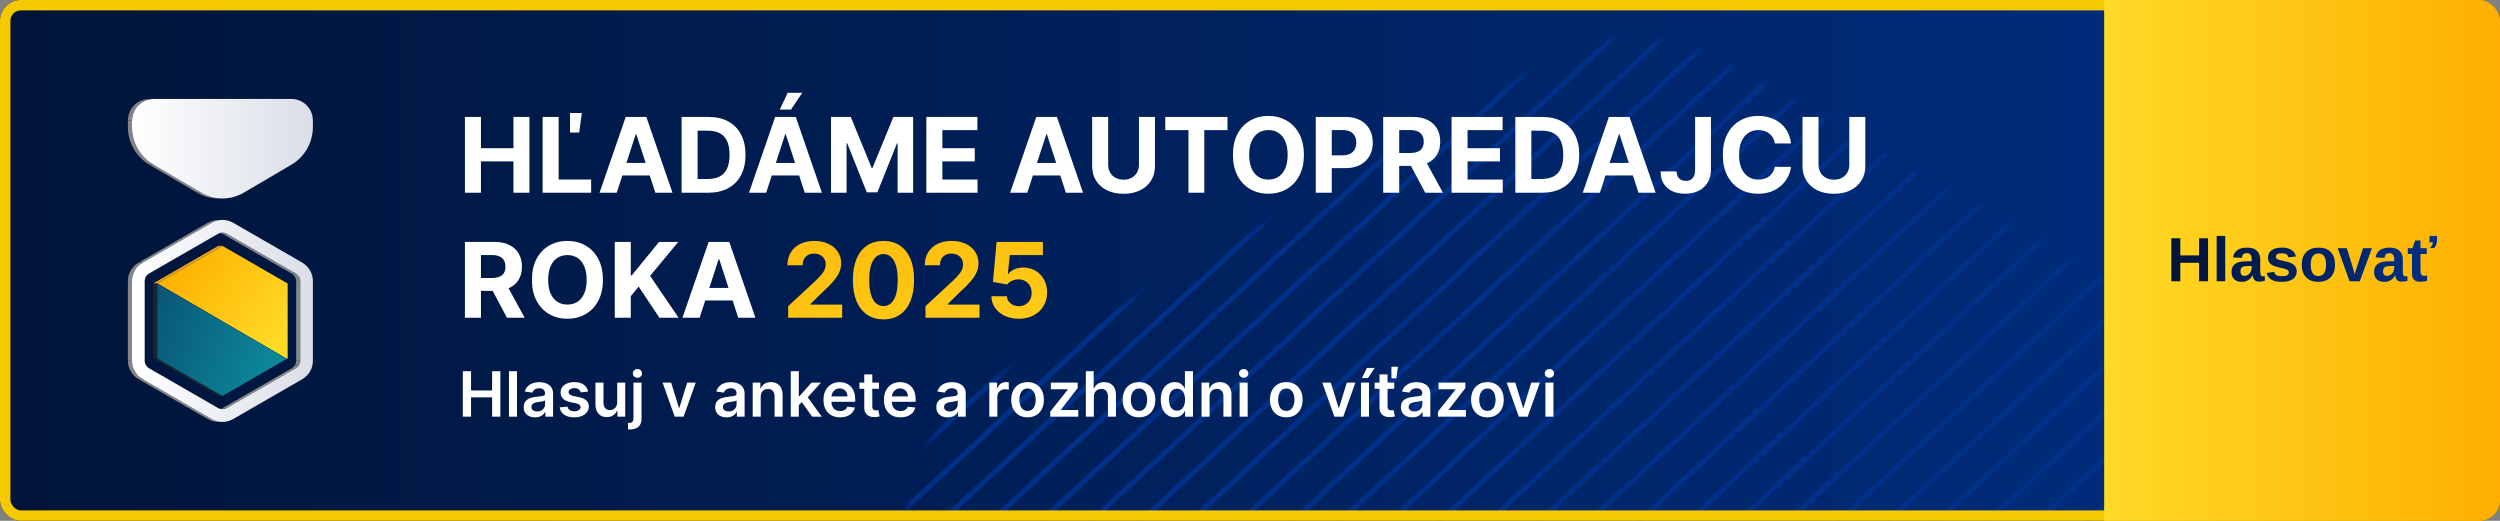 <svg width="480" height="100" viewBox="0 0 480 100" fill="none" xmlns="http://www.w3.org/2000/svg">
<rect x="0" y="0" width="480" height="100" fill="#808080" stroke="none"/>
<g clip-path="url(#clip0_7894_44042)">
<rect width="480" height="100" rx="4" fill="url(#paint0_linear_7894_44042)"/>
<mask id="mask0_7894_44042" style="mask-type:luminance" maskUnits="userSpaceOnUse" x="174" y="7" width="281" height="310">
<path fill-rule="evenodd" clip-rule="evenodd" d="M437.66 72.524L330.631 11.383C320.399 5.539 307.796 5.539 297.564 11.383L190.532 72.524C180.303 78.368 174 89.173 174 100.858V223.14C174 234.831 180.303 245.63 190.532 251.477L297.564 312.615C307.796 318.462 320.399 318.462 330.631 312.615L437.66 251.477C447.892 245.63 454.192 234.831 454.192 223.14V100.858C454.192 89.173 447.892 78.368 437.66 72.524Z" fill="white"/>
</mask>
<g mask="url(#mask0_7894_44042)">
<path d="M451.945 17.198L179.711 269.396" stroke="#003087"/>
<path d="M456.727 21.628L184.493 273.826" stroke="#003087"/>
<path d="M447.163 12.769L174.929 264.967" stroke="#003087"/>
<path d="M538.021 96.939L265.787 349.138" stroke="#003087"/>
<path d="M533.24 92.509L261.006 344.707" stroke="#003087"/>
<path d="M528.457 88.08L256.223 340.278" stroke="#003087"/>
<path d="M523.675 83.649L251.442 335.848" stroke="#003087"/>
<path d="M518.893 79.22L246.659 331.418" stroke="#003087"/>
<path d="M514.112 74.789L241.878 326.987" stroke="#003087"/>
<path d="M509.33 70.359L237.095 322.558" stroke="#003087"/>
<path d="M504.547 65.929L232.313 318.127" stroke="#003087"/>
<path d="M499.766 61.499L227.532 313.697" stroke="#003087"/>
<path d="M494.983 57.068L222.749 309.267" stroke="#003087"/>
<path d="M490.202 52.639L217.968 304.837" stroke="#003087"/>
<path d="M485.419 48.209L213.185 300.407" stroke="#003087"/>
<path d="M480.637 43.778L208.403 295.976" stroke="#003087"/>
<path d="M475.856 39.349L203.621 291.547" stroke="#003087"/>
<path d="M471.073 34.919L198.839 287.117" stroke="#003087"/>
<path d="M466.291 30.488L194.057 282.686" stroke="#003087"/>
<path d="M461.509 26.058L189.275 278.256" stroke="#003087"/>
<path d="M442.382 8.338L170.147 260.536" stroke="#003087"/>
<path d="M437.599 3.908L165.365 256.106" stroke="#003087"/>
<path d="M432.817 -0.522L160.583 251.676" stroke="#003087"/>
<path d="M428.035 -4.952L155.801 247.246" stroke="#003087"/>
<path d="M423.253 -9.383L151.019 242.815" stroke="#003087"/>
<path d="M418.47 -13.812L146.237 238.386" stroke="#003087"/>
<path d="M413.689 -18.243L141.455 233.955" stroke="#003087"/>
<path d="M408.906 -22.673L136.673 229.525" stroke="#003087"/>
<path d="M404.125 -27.102L131.891 225.096" stroke="#003087"/>
<path d="M399.343 -31.533L127.108 220.665" stroke="#003087"/>
<path d="M396.867 -37.697L124.633 214.501" stroke="#003087"/>
<path d="M389.779 -40.393L117.545 211.806" stroke="#003087"/>
<path d="M384.996 -44.823L112.762 207.375" stroke="#003087"/>
<path d="M380.215 -49.253L107.981 202.945" stroke="#003087"/>
<path d="M375.432 -53.684L103.198 198.515" stroke="#003087"/>
<path d="M370.65 -58.112L98.416 194.086" stroke="#003087"/>
<path d="M365.869 -62.543L93.634 189.655" stroke="#003087"/>
<path d="M361.086 -66.973L88.853 185.225" stroke="#003087"/>
<path d="M356.305 -71.404L84.07 180.794" stroke="#003087"/>
<path d="M351.522 -75.833L79.288 176.365" stroke="#003087"/>
</g>
<rect x="1" y="1" width="478" height="98" rx="3" stroke="#F4C900" stroke-width="2"/>
<path d="M88.861 80V71.273H90.442V74.967H94.486V71.273H96.071V80H94.486V76.293H90.442V80H88.861ZM99.265 71.273V80H97.722V71.273H99.265ZM102.735 80.132C102.32 80.132 101.946 80.058 101.614 79.91C101.284 79.76 101.023 79.538 100.83 79.246C100.64 78.953 100.544 78.592 100.544 78.163C100.544 77.794 100.613 77.489 100.749 77.247C100.885 77.006 101.071 76.812 101.307 76.668C101.543 76.523 101.809 76.413 102.104 76.34C102.402 76.263 102.711 76.207 103.029 76.173C103.412 76.133 103.723 76.098 103.962 76.067C104.201 76.033 104.374 75.981 104.482 75.913C104.593 75.842 104.648 75.733 104.648 75.585V75.56C104.648 75.239 104.553 74.99 104.363 74.814C104.172 74.638 103.898 74.55 103.54 74.55C103.162 74.55 102.863 74.632 102.641 74.797C102.422 74.962 102.275 75.156 102.198 75.381L100.757 75.176C100.871 74.778 101.059 74.446 101.32 74.179C101.581 73.909 101.901 73.707 102.279 73.574C102.657 73.438 103.074 73.369 103.532 73.369C103.847 73.369 104.161 73.406 104.473 73.48C104.786 73.554 105.071 73.676 105.33 73.847C105.588 74.014 105.796 74.243 105.952 74.533C106.111 74.822 106.191 75.185 106.191 75.619V80H104.708V79.101H104.657C104.563 79.283 104.431 79.453 104.26 79.612C104.093 79.769 103.881 79.895 103.625 79.992C103.373 80.085 103.076 80.132 102.735 80.132ZM103.135 78.999C103.445 78.999 103.713 78.938 103.941 78.815C104.168 78.69 104.343 78.526 104.465 78.321C104.59 78.117 104.652 77.894 104.652 77.652V76.881C104.604 76.921 104.522 76.957 104.405 76.992C104.292 77.026 104.164 77.055 104.022 77.081C103.88 77.106 103.739 77.129 103.6 77.149C103.461 77.169 103.34 77.186 103.238 77.2C103.007 77.231 102.801 77.283 102.62 77.354C102.438 77.425 102.294 77.524 102.189 77.652C102.084 77.777 102.032 77.939 102.032 78.138C102.032 78.422 102.135 78.636 102.343 78.781C102.55 78.926 102.814 78.999 103.135 78.999ZM112.915 75.185L111.509 75.338C111.469 75.196 111.4 75.062 111.3 74.938C111.203 74.812 111.073 74.712 110.908 74.635C110.743 74.558 110.542 74.52 110.303 74.52C109.982 74.52 109.712 74.59 109.493 74.729C109.277 74.868 109.171 75.048 109.174 75.27C109.171 75.46 109.24 75.615 109.382 75.734C109.527 75.854 109.766 75.952 110.098 76.028L111.215 76.267C111.834 76.401 112.294 76.612 112.596 76.902C112.9 77.192 113.053 77.571 113.056 78.04C113.053 78.452 112.932 78.815 112.694 79.131C112.458 79.443 112.13 79.688 111.709 79.864C111.289 80.04 110.806 80.128 110.26 80.128C109.459 80.128 108.814 79.96 108.326 79.625C107.837 79.287 107.546 78.817 107.452 78.215L108.956 78.07C109.025 78.365 109.169 78.588 109.391 78.739C109.613 78.889 109.901 78.965 110.256 78.965C110.623 78.965 110.917 78.889 111.138 78.739C111.363 78.588 111.475 78.402 111.475 78.18C111.475 77.993 111.402 77.838 111.257 77.716C111.115 77.594 110.894 77.5 110.593 77.435L109.476 77.2C108.848 77.07 108.384 76.849 108.083 76.54C107.782 76.227 107.632 75.832 107.635 75.355C107.632 74.952 107.742 74.602 107.963 74.307C108.188 74.008 108.499 73.778 108.897 73.617C109.297 73.452 109.759 73.369 110.282 73.369C111.049 73.369 111.652 73.533 112.093 73.859C112.536 74.186 112.81 74.628 112.915 75.185ZM118.5 77.247V73.454H120.042V80H118.547V78.837H118.478C118.331 79.203 118.088 79.503 117.75 79.736C117.414 79.969 117.001 80.085 116.51 80.085C116.081 80.085 115.701 79.99 115.372 79.8C115.045 79.606 114.789 79.327 114.605 78.96C114.42 78.591 114.328 78.145 114.328 77.622V73.454H115.87V77.383C115.87 77.798 115.984 78.128 116.211 78.372C116.439 78.617 116.737 78.739 117.106 78.739C117.333 78.739 117.554 78.683 117.767 78.572C117.98 78.462 118.154 78.297 118.291 78.078C118.43 77.856 118.5 77.579 118.5 77.247ZM121.629 73.454H123.171V80.375C123.171 80.847 123.082 81.236 122.903 81.543C122.724 81.849 122.465 82.078 122.127 82.229C121.789 82.379 121.379 82.454 120.896 82.454C120.839 82.454 120.786 82.453 120.738 82.45C120.69 82.45 120.637 82.449 120.58 82.446V81.189C120.623 81.192 120.661 81.193 120.695 81.193C120.729 81.196 120.765 81.197 120.802 81.197C121.097 81.197 121.309 81.125 121.437 80.98C121.565 80.838 121.629 80.629 121.629 80.354V73.454ZM122.396 72.526C122.148 72.526 121.937 72.445 121.761 72.283C121.587 72.118 121.501 71.921 121.501 71.69C121.501 71.457 121.587 71.26 121.761 71.098C121.937 70.933 122.148 70.851 122.396 70.851C122.64 70.851 122.849 70.933 123.022 71.098C123.198 71.26 123.286 71.457 123.286 71.69C123.286 71.921 123.198 72.118 123.022 72.283C122.849 72.445 122.64 72.526 122.396 72.526ZM133.581 73.454L131.25 80H129.545L127.214 73.454H128.859L130.363 78.317H130.431L131.94 73.454H133.581ZM139.508 80.132C139.093 80.132 138.72 80.058 138.387 79.91C138.058 79.76 137.797 79.538 137.603 79.246C137.413 78.953 137.318 78.592 137.318 78.163C137.318 77.794 137.386 77.489 137.522 77.247C137.659 77.006 137.845 76.812 138.081 76.668C138.316 76.523 138.582 76.413 138.877 76.34C139.176 76.263 139.484 76.207 139.802 76.173C140.186 76.133 140.497 76.098 140.735 76.067C140.974 76.033 141.147 75.981 141.255 75.913C141.366 75.842 141.422 75.733 141.422 75.585V75.56C141.422 75.239 141.326 74.99 141.136 74.814C140.946 74.638 140.672 74.55 140.314 74.55C139.936 74.55 139.636 74.632 139.414 74.797C139.196 74.962 139.048 75.156 138.971 75.381L137.531 75.176C137.645 74.778 137.832 74.446 138.093 74.179C138.355 73.909 138.674 73.707 139.052 73.574C139.43 73.438 139.848 73.369 140.305 73.369C140.62 73.369 140.934 73.406 141.247 73.48C141.559 73.554 141.845 73.676 142.103 73.847C142.362 74.014 142.569 74.243 142.725 74.533C142.885 74.822 142.964 75.185 142.964 75.619V80H141.481V79.101H141.43C141.336 79.283 141.204 79.453 141.034 79.612C140.866 79.769 140.654 79.895 140.399 79.992C140.146 80.085 139.849 80.132 139.508 80.132ZM139.909 78.999C140.218 78.999 140.487 78.938 140.714 78.815C140.941 78.69 141.116 78.526 141.238 78.321C141.363 78.117 141.426 77.894 141.426 77.652V76.881C141.377 76.921 141.295 76.957 141.179 76.992C141.065 77.026 140.937 77.055 140.795 77.081C140.653 77.106 140.512 77.129 140.373 77.149C140.234 77.169 140.113 77.186 140.011 77.2C139.781 77.231 139.575 77.283 139.393 77.354C139.211 77.425 139.068 77.524 138.963 77.652C138.858 77.777 138.805 77.939 138.805 78.138C138.805 78.422 138.909 78.636 139.116 78.781C139.324 78.926 139.588 78.999 139.909 78.999ZM146.058 76.165V80H144.515V73.454H145.99V74.567H146.066C146.217 74.2 146.457 73.909 146.787 73.693C147.119 73.477 147.529 73.369 148.018 73.369C148.47 73.369 148.863 73.466 149.199 73.659C149.537 73.852 149.798 74.132 149.983 74.499C150.17 74.865 150.262 75.31 150.26 75.832V80H148.717V76.071C148.717 75.633 148.603 75.291 148.376 75.044C148.152 74.797 147.841 74.673 147.443 74.673C147.173 74.673 146.933 74.733 146.723 74.852C146.515 74.969 146.352 75.138 146.233 75.359C146.116 75.581 146.058 75.849 146.058 76.165ZM153.234 77.946L153.23 76.084H153.477L155.829 73.454H157.632L154.738 76.676H154.419L153.234 77.946ZM151.828 80V71.273H153.37V80H151.828ZM155.936 80L153.805 77.021L154.845 75.935L157.781 80H155.936ZM161.288 80.128C160.632 80.128 160.065 79.992 159.588 79.719C159.113 79.443 158.748 79.054 158.493 78.551C158.237 78.046 158.109 77.45 158.109 76.766C158.109 76.092 158.237 75.501 158.493 74.993C158.751 74.481 159.112 74.084 159.575 73.8C160.038 73.513 160.582 73.369 161.207 73.369C161.61 73.369 161.991 73.435 162.349 73.565C162.71 73.693 163.028 73.892 163.304 74.162C163.582 74.432 163.801 74.776 163.96 75.193C164.119 75.608 164.199 76.102 164.199 76.676V77.149H158.833V76.109H162.72C162.717 75.814 162.653 75.551 162.528 75.321C162.403 75.088 162.228 74.905 162.004 74.771C161.782 74.638 161.524 74.571 161.228 74.571C160.913 74.571 160.636 74.648 160.397 74.801C160.159 74.952 159.973 75.151 159.839 75.398C159.708 75.642 159.642 75.91 159.639 76.203V77.111C159.639 77.492 159.708 77.818 159.848 78.091C159.987 78.361 160.181 78.568 160.431 78.713C160.681 78.855 160.974 78.926 161.309 78.926C161.534 78.926 161.737 78.895 161.919 78.832C162.1 78.767 162.258 78.672 162.392 78.547C162.525 78.422 162.626 78.267 162.694 78.082L164.135 78.244C164.044 78.625 163.87 78.957 163.615 79.242C163.362 79.523 163.038 79.742 162.643 79.898C162.248 80.051 161.797 80.128 161.288 80.128ZM168.772 73.454V74.648H165.009V73.454H168.772ZM165.938 71.886H167.481V78.031C167.481 78.239 167.512 78.398 167.575 78.508C167.64 78.617 167.725 78.69 167.83 78.73C167.935 78.77 168.052 78.79 168.18 78.79C168.276 78.79 168.364 78.783 168.444 78.769C168.526 78.754 168.589 78.742 168.631 78.73L168.891 79.936C168.809 79.965 168.691 79.996 168.538 80.03C168.387 80.064 168.202 80.084 167.984 80.09C167.597 80.101 167.249 80.043 166.94 79.915C166.63 79.784 166.384 79.582 166.202 79.31C166.023 79.037 165.935 78.696 165.938 78.287V71.886ZM172.89 80.128C172.233 80.128 171.667 79.992 171.189 79.719C170.715 79.443 170.35 79.054 170.094 78.551C169.838 78.046 169.711 77.45 169.711 76.766C169.711 76.092 169.838 75.501 170.094 74.993C170.353 74.481 170.713 74.084 171.176 73.8C171.64 73.513 172.184 73.369 172.809 73.369C173.212 73.369 173.593 73.435 173.951 73.565C174.311 73.693 174.63 73.892 174.905 74.162C175.184 74.432 175.402 74.776 175.561 75.193C175.721 75.608 175.8 76.102 175.8 76.676V77.149H170.435V76.109H174.321C174.319 75.814 174.255 75.551 174.13 75.321C174.005 75.088 173.83 74.905 173.605 74.771C173.384 74.638 173.125 74.571 172.83 74.571C172.515 74.571 172.238 74.648 171.999 74.801C171.76 74.952 171.574 75.151 171.441 75.398C171.31 75.642 171.243 75.91 171.24 76.203V77.111C171.24 77.492 171.31 77.818 171.449 78.091C171.588 78.361 171.783 78.568 172.033 78.713C172.283 78.855 172.576 78.926 172.911 78.926C173.135 78.926 173.338 78.895 173.52 78.832C173.702 78.767 173.86 78.672 173.993 78.547C174.127 78.422 174.228 78.267 174.296 78.082L175.736 78.244C175.645 78.625 175.472 78.957 175.216 79.242C174.963 79.523 174.64 79.742 174.245 79.898C173.85 80.051 173.398 80.128 172.89 80.128ZM181.965 80.132C181.55 80.132 181.177 80.058 180.844 79.91C180.515 79.76 180.254 79.538 180.06 79.246C179.87 78.953 179.775 78.592 179.775 78.163C179.775 77.794 179.843 77.489 179.979 77.247C180.116 77.006 180.302 76.812 180.538 76.668C180.773 76.523 181.039 76.413 181.335 76.34C181.633 76.263 181.941 76.207 182.259 76.173C182.643 76.133 182.954 76.098 183.192 76.067C183.431 76.033 183.604 75.981 183.712 75.913C183.823 75.842 183.879 75.733 183.879 75.585V75.56C183.879 75.239 183.783 74.99 183.593 74.814C183.403 74.638 183.129 74.55 182.771 74.55C182.393 74.55 182.093 74.632 181.871 74.797C181.653 74.962 181.505 75.156 181.428 75.381L179.988 75.176C180.102 74.778 180.289 74.446 180.55 74.179C180.812 73.909 181.131 73.707 181.509 73.574C181.887 73.438 182.305 73.369 182.762 73.369C183.077 73.369 183.391 73.406 183.704 73.48C184.016 73.554 184.302 73.676 184.56 73.847C184.819 74.014 185.026 74.243 185.183 74.533C185.342 74.822 185.421 75.185 185.421 75.619V80H183.938V79.101H183.887C183.793 79.283 183.661 79.453 183.491 79.612C183.323 79.769 183.112 79.895 182.856 79.992C182.603 80.085 182.306 80.132 181.965 80.132ZM182.366 78.999C182.675 78.999 182.944 78.938 183.171 78.815C183.398 78.69 183.573 78.526 183.695 78.321C183.82 78.117 183.883 77.894 183.883 77.652V76.881C183.835 76.921 183.752 76.957 183.636 76.992C183.522 77.026 183.394 77.055 183.252 77.081C183.11 77.106 182.969 77.129 182.83 77.149C182.691 77.169 182.57 77.186 182.468 77.2C182.238 77.231 182.032 77.283 181.85 77.354C181.668 77.425 181.525 77.524 181.42 77.652C181.315 77.777 181.262 77.939 181.262 78.138C181.262 78.422 181.366 78.636 181.573 78.781C181.781 78.926 182.045 78.999 182.366 78.999ZM189.949 80V73.454H191.445V74.546H191.513C191.632 74.168 191.837 73.876 192.126 73.672C192.419 73.465 192.753 73.361 193.128 73.361C193.213 73.361 193.308 73.365 193.413 73.374C193.521 73.379 193.611 73.389 193.682 73.403V74.822C193.616 74.8 193.513 74.78 193.371 74.763C193.232 74.743 193.097 74.733 192.966 74.733C192.685 74.733 192.432 74.794 192.207 74.916C191.986 75.035 191.811 75.202 191.683 75.415C191.555 75.628 191.491 75.874 191.491 76.152V80H189.949ZM197.292 80.128C196.653 80.128 196.099 79.987 195.63 79.706C195.162 79.425 194.798 79.031 194.539 78.526C194.284 78.02 194.156 77.429 194.156 76.753C194.156 76.077 194.284 75.484 194.539 74.976C194.798 74.467 195.162 74.072 195.63 73.791C196.099 73.51 196.653 73.369 197.292 73.369C197.931 73.369 198.485 73.51 198.954 73.791C199.423 74.072 199.785 74.467 200.041 74.976C200.299 75.484 200.429 76.077 200.429 76.753C200.429 77.429 200.299 78.02 200.041 78.526C199.785 79.031 199.423 79.425 198.954 79.706C198.485 79.987 197.931 80.128 197.292 80.128ZM197.301 78.892C197.647 78.892 197.937 78.797 198.17 78.606C198.403 78.413 198.576 78.155 198.69 77.831C198.806 77.507 198.865 77.146 198.865 76.749C198.865 76.348 198.806 75.986 198.69 75.662C198.576 75.335 198.403 75.075 198.17 74.882C197.937 74.689 197.647 74.592 197.301 74.592C196.946 74.592 196.65 74.689 196.414 74.882C196.181 75.075 196.007 75.335 195.89 75.662C195.777 75.986 195.72 76.348 195.72 76.749C195.72 77.146 195.777 77.507 195.89 77.831C196.007 78.155 196.181 78.413 196.414 78.606C196.65 78.797 196.946 78.892 197.301 78.892ZM201.653 80V79.02L205.028 74.788V74.733H201.763V73.454H206.915V74.507L203.702 78.666V78.722H207.026V80H201.653ZM210.019 76.165V80H208.476V71.273H209.985V74.567H210.061C210.215 74.197 210.452 73.906 210.773 73.693C211.097 73.477 211.509 73.369 212.009 73.369C212.463 73.369 212.86 73.465 213.198 73.655C213.536 73.845 213.797 74.124 213.982 74.49C214.169 74.856 214.263 75.304 214.263 75.832V80H212.721V76.071C212.721 75.631 212.607 75.288 212.38 75.044C212.155 74.797 211.84 74.673 211.434 74.673C211.161 74.673 210.917 74.733 210.701 74.852C210.488 74.969 210.32 75.138 210.198 75.359C210.078 75.581 210.019 75.849 210.019 76.165ZM218.691 80.128C218.051 80.128 217.498 79.987 217.029 79.706C216.56 79.425 216.196 79.031 215.938 78.526C215.682 78.02 215.554 77.429 215.554 76.753C215.554 76.077 215.682 75.484 215.938 74.976C216.196 74.467 216.56 74.072 217.029 73.791C217.498 73.51 218.051 73.369 218.691 73.369C219.33 73.369 219.884 73.51 220.353 73.791C220.821 74.072 221.184 74.467 221.439 74.976C221.698 75.484 221.827 76.077 221.827 76.753C221.827 77.429 221.698 78.02 221.439 78.526C221.184 79.031 220.821 79.425 220.353 79.706C219.884 79.987 219.33 80.128 218.691 80.128ZM218.699 78.892C219.046 78.892 219.336 78.797 219.569 78.606C219.801 78.413 219.975 78.155 220.088 77.831C220.205 77.507 220.263 77.146 220.263 76.749C220.263 76.348 220.205 75.986 220.088 75.662C219.975 75.335 219.801 75.075 219.569 74.882C219.336 74.689 219.046 74.592 218.699 74.592C218.344 74.592 218.049 74.689 217.813 74.882C217.58 75.075 217.405 75.335 217.289 75.662C217.175 75.986 217.118 76.348 217.118 76.749C217.118 77.146 217.175 77.507 217.289 77.831C217.405 78.155 217.58 78.413 217.813 78.606C218.049 78.797 218.344 78.892 218.699 78.892ZM225.565 80.115C225.051 80.115 224.591 79.983 224.185 79.719C223.778 79.454 223.457 79.071 223.222 78.568C222.986 78.065 222.868 77.454 222.868 76.736C222.868 76.008 222.987 75.395 223.226 74.895C223.467 74.392 223.793 74.013 224.202 73.757C224.611 73.499 225.067 73.369 225.57 73.369C225.953 73.369 226.268 73.435 226.516 73.565C226.763 73.693 226.959 73.848 227.104 74.03C227.249 74.209 227.361 74.378 227.44 74.537H227.504V71.273H229.051V80H227.534V78.969H227.44C227.361 79.128 227.246 79.297 227.095 79.476C226.945 79.652 226.746 79.803 226.499 79.928C226.251 80.053 225.94 80.115 225.565 80.115ZM225.996 78.849C226.322 78.849 226.601 78.761 226.831 78.585C227.061 78.406 227.236 78.158 227.355 77.84C227.474 77.521 227.534 77.151 227.534 76.727C227.534 76.304 227.474 75.936 227.355 75.624C227.239 75.311 227.065 75.068 226.835 74.895C226.608 74.722 226.328 74.635 225.996 74.635C225.652 74.635 225.365 74.724 225.135 74.903C224.905 75.082 224.732 75.329 224.615 75.645C224.499 75.96 224.44 76.321 224.44 76.727C224.44 77.136 224.499 77.501 224.615 77.822C224.734 78.141 224.909 78.392 225.139 78.577C225.372 78.758 225.658 78.849 225.996 78.849ZM232.238 76.165V80H230.695V73.454H232.169V74.567H232.246C232.397 74.2 232.637 73.909 232.966 73.693C233.299 73.477 233.709 73.369 234.198 73.369C234.65 73.369 235.043 73.466 235.378 73.659C235.716 73.852 235.978 74.132 236.162 74.499C236.35 74.865 236.442 75.31 236.439 75.832V80H234.897V76.071C234.897 75.633 234.783 75.291 234.556 75.044C234.331 74.797 234.02 74.673 233.623 74.673C233.353 74.673 233.113 74.733 232.902 74.852C232.695 74.969 232.532 75.138 232.412 75.359C232.296 75.581 232.238 75.849 232.238 76.165ZM238.007 80V73.454H239.55V80H238.007ZM238.783 72.526C238.539 72.526 238.328 72.445 238.152 72.283C237.976 72.118 237.888 71.921 237.888 71.69C237.888 71.457 237.976 71.26 238.152 71.098C238.328 70.933 238.539 70.851 238.783 70.851C239.03 70.851 239.24 70.933 239.414 71.098C239.59 71.26 239.678 71.457 239.678 71.69C239.678 71.921 239.59 72.118 239.414 72.283C239.24 72.445 239.03 72.526 238.783 72.526ZM246.968 80.128C246.329 80.128 245.775 79.987 245.306 79.706C244.837 79.425 244.474 79.031 244.215 78.526C243.96 78.02 243.832 77.429 243.832 76.753C243.832 76.077 243.96 75.484 244.215 74.976C244.474 74.467 244.837 74.072 245.306 73.791C245.775 73.51 246.329 73.369 246.968 73.369C247.607 73.369 248.161 73.51 248.63 73.791C249.099 74.072 249.461 74.467 249.717 74.976C249.975 75.484 250.104 76.077 250.104 76.753C250.104 77.429 249.975 78.02 249.717 78.526C249.461 79.031 249.099 79.425 248.63 79.706C248.161 79.987 247.607 80.128 246.968 80.128ZM246.977 78.892C247.323 78.892 247.613 78.797 247.846 78.606C248.079 78.413 248.252 78.155 248.366 77.831C248.482 77.507 248.54 77.146 248.54 76.749C248.54 76.348 248.482 75.986 248.366 75.662C248.252 75.335 248.079 75.075 247.846 74.882C247.613 74.689 247.323 74.592 246.977 74.592C246.621 74.592 246.326 74.689 246.09 74.882C245.857 75.075 245.683 75.335 245.566 75.662C245.452 75.986 245.396 76.348 245.396 76.749C245.396 77.146 245.452 77.507 245.566 77.831C245.683 78.155 245.857 78.413 246.09 78.606C246.326 78.797 246.621 78.892 246.977 78.892ZM260.237 73.454L257.906 80H256.201L253.87 73.454H255.515L257.02 78.317H257.088L258.596 73.454H260.237ZM261.304 80V73.454H262.847V80H261.304ZM261.488 72.594L262.442 70.646H263.951L262.642 72.594H261.488ZM267.702 73.454V74.648H263.939V73.454H267.702ZM264.868 71.886H266.411V78.031C266.411 78.239 266.442 78.398 266.504 78.508C266.57 78.617 266.655 78.69 266.76 78.73C266.865 78.77 266.982 78.79 267.109 78.79C267.206 78.79 267.294 78.783 267.374 78.769C267.456 78.754 267.518 78.742 267.561 78.73L267.821 79.936C267.739 79.965 267.621 79.996 267.467 80.03C267.317 80.064 267.132 80.084 266.913 80.09C266.527 80.101 266.179 80.043 265.869 79.915C265.56 79.784 265.314 79.582 265.132 79.31C264.953 79.037 264.865 78.696 264.868 78.287V71.886ZM267.152 72.645V70.412H268.405L268.098 72.645H267.152ZM271.168 80.132C270.754 80.132 270.38 80.058 270.048 79.91C269.718 79.76 269.457 79.538 269.263 79.246C269.073 78.953 268.978 78.592 268.978 78.163C268.978 77.794 269.046 77.489 269.183 77.247C269.319 77.006 269.505 76.812 269.741 76.668C269.977 76.523 270.242 76.413 270.538 76.34C270.836 76.263 271.144 76.207 271.462 76.173C271.846 76.133 272.157 76.098 272.396 76.067C272.634 76.033 272.808 75.981 272.915 75.913C273.026 75.842 273.082 75.733 273.082 75.585V75.56C273.082 75.239 272.987 74.99 272.796 74.814C272.606 74.638 272.332 74.55 271.974 74.55C271.596 74.55 271.296 74.632 271.075 74.797C270.856 74.962 270.708 75.156 270.631 75.381L269.191 75.176C269.305 74.778 269.492 74.446 269.754 74.179C270.015 73.909 270.335 73.707 270.712 73.574C271.09 73.438 271.508 73.369 271.965 73.369C272.281 73.369 272.594 73.406 272.907 73.48C273.219 73.554 273.505 73.676 273.763 73.847C274.022 74.014 274.229 74.243 274.386 74.533C274.545 74.822 274.624 75.185 274.624 75.619V80H273.141V79.101H273.09C272.996 79.283 272.864 79.453 272.694 79.612C272.526 79.769 272.315 79.895 272.059 79.992C271.806 80.085 271.509 80.132 271.168 80.132ZM271.569 78.999C271.879 78.999 272.147 78.938 272.374 78.815C272.602 78.69 272.776 78.526 272.898 78.321C273.023 78.117 273.086 77.894 273.086 77.652V76.881C273.038 76.921 272.955 76.957 272.839 76.992C272.725 77.026 272.597 77.055 272.455 77.081C272.313 77.106 272.173 77.129 272.033 77.149C271.894 77.169 271.773 77.186 271.671 77.2C271.441 77.231 271.235 77.283 271.053 77.354C270.871 77.425 270.728 77.524 270.623 77.652C270.518 77.777 270.465 77.939 270.465 78.138C270.465 78.422 270.569 78.636 270.776 78.781C270.984 78.926 271.248 78.999 271.569 78.999ZM276.09 80V79.02L279.465 74.788V74.733H276.201V73.454H281.353V74.507L278.14 78.666V78.722H281.464V80H276.09ZM285.581 80.128C284.942 80.128 284.388 79.987 283.919 79.706C283.451 79.425 283.087 79.031 282.828 78.526C282.573 78.02 282.445 77.429 282.445 76.753C282.445 76.077 282.573 75.484 282.828 74.976C283.087 74.467 283.451 74.072 283.919 73.791C284.388 73.51 284.942 73.369 285.581 73.369C286.221 73.369 286.775 73.51 287.243 73.791C287.712 74.072 288.074 74.467 288.33 74.976C288.588 75.484 288.718 76.077 288.718 76.753C288.718 77.429 288.588 78.02 288.33 78.526C288.074 79.031 287.712 79.425 287.243 79.706C286.775 79.987 286.221 80.128 285.581 80.128ZM285.59 78.892C285.936 78.892 286.226 78.797 286.459 78.606C286.692 78.413 286.865 78.155 286.979 77.831C287.096 77.507 287.154 77.146 287.154 76.749C287.154 76.348 287.096 75.986 286.979 75.662C286.865 75.335 286.692 75.075 286.459 74.882C286.226 74.689 285.936 74.592 285.59 74.592C285.235 74.592 284.939 74.689 284.703 74.882C284.471 75.075 284.296 75.335 284.179 75.662C284.066 75.986 284.009 76.348 284.009 76.749C284.009 77.146 284.066 77.507 284.179 77.831C284.296 78.155 284.471 78.413 284.703 78.606C284.939 78.797 285.235 78.892 285.59 78.892ZM295.651 73.454L293.32 80H291.615L289.284 73.454H290.929L292.434 78.317H292.502L294.01 73.454H295.651ZM296.718 80V73.454H298.261V80H296.718ZM297.494 72.526C297.25 72.526 297.039 72.445 296.863 72.283C296.687 72.118 296.599 71.921 296.599 71.69C296.599 71.457 296.687 71.26 296.863 71.098C297.039 70.933 297.25 70.851 297.494 70.851C297.741 70.851 297.951 70.933 298.125 71.098C298.301 71.26 298.389 71.457 298.389 71.69C298.389 71.921 298.301 72.118 298.125 72.283C297.951 72.445 297.741 72.526 297.494 72.526Z" fill="white"/>
<path d="M89.264 37V22.454H92.34V28.456H98.582V22.454H101.651V37H98.582V30.991H92.34V37H89.264ZM104.186 37V22.454H107.261V34.465H113.497V37H104.186ZM109.442 25.452V21.702H111.714L111.203 25.452H109.442ZM118.412 37H115.116L120.138 22.454H124.101L129.115 37H125.82L122.176 25.778H122.062L118.412 37ZM118.206 31.283H125.99V33.683H118.206V31.283ZM136.022 37H130.866V22.454H136.065C137.528 22.454 138.787 22.746 139.843 23.328C140.899 23.906 141.711 24.737 142.279 25.821C142.852 26.905 143.138 28.203 143.138 29.713C143.138 31.228 142.852 32.53 142.279 33.619C141.711 34.708 140.894 35.544 139.829 36.126C138.768 36.709 137.499 37 136.022 37ZM133.941 34.365H135.894C136.803 34.365 137.568 34.204 138.188 33.882C138.813 33.555 139.282 33.051 139.594 32.369C139.912 31.683 140.07 30.797 140.07 29.713C140.07 28.638 139.912 27.76 139.594 27.078C139.282 26.396 138.816 25.894 138.195 25.572C137.575 25.25 136.81 25.09 135.901 25.09H133.941V34.365ZM147.103 37H143.808L148.829 22.454H152.792L157.806 37H154.511L150.868 25.778H150.754L147.103 37ZM146.897 31.283H154.681V33.683H146.897V31.283ZM149.724 21.048L151.23 17.817H154.028L151.862 21.048H149.724ZM159.557 22.454H163.35L167.355 32.227H167.526L171.532 22.454H175.324V37H172.341V27.533H172.221L168.456 36.929H166.425L162.661 27.497H162.54V37H159.557V22.454ZM177.858 37V22.454H187.659V24.99H180.933V28.456H187.155V30.991H180.933V34.465H187.688V37H177.858ZM197.24 37H193.945L198.966 22.454H202.929L207.943 37H204.648L201.004 25.778H200.891L197.24 37ZM197.034 31.283H204.818V33.683H197.034V31.283ZM218.678 22.454H221.754V31.901C221.754 32.961 221.5 33.889 220.994 34.685C220.492 35.48 219.789 36.1 218.884 36.545C217.98 36.986 216.926 37.206 215.724 37.206C214.516 37.206 213.46 36.986 212.556 36.545C211.652 36.1 210.949 35.48 210.447 34.685C209.945 33.889 209.694 32.961 209.694 31.901V22.454H212.769V31.638C212.769 32.192 212.89 32.684 213.131 33.115C213.378 33.546 213.723 33.885 214.168 34.131C214.613 34.377 215.132 34.5 215.724 34.5C216.32 34.5 216.839 34.377 217.279 34.131C217.724 33.885 218.067 33.546 218.309 33.115C218.555 32.684 218.678 32.192 218.678 31.638V22.454ZM223.73 24.99V22.454H235.676V24.99H231.223V37H228.183V24.99H223.73ZM250.346 29.727C250.346 31.313 250.045 32.663 249.444 33.776C248.847 34.888 248.033 35.738 247 36.325C245.973 36.908 244.818 37.199 243.534 37.199C242.242 37.199 241.082 36.905 240.054 36.318C239.027 35.731 238.215 34.881 237.618 33.769C237.022 32.656 236.723 31.309 236.723 29.727C236.723 28.141 237.022 26.792 237.618 25.679C238.215 24.566 239.027 23.719 240.054 23.136C241.082 22.549 242.242 22.256 243.534 22.256C244.818 22.256 245.973 22.549 247 23.136C248.033 23.719 248.847 24.566 249.444 25.679C250.045 26.792 250.346 28.141 250.346 29.727ZM247.228 29.727C247.228 28.7 247.074 27.833 246.766 27.128C246.463 26.422 246.034 25.887 245.48 25.523C244.926 25.158 244.278 24.976 243.534 24.976C242.791 24.976 242.142 25.158 241.588 25.523C241.034 25.887 240.604 26.422 240.296 27.128C239.993 27.833 239.841 28.7 239.841 29.727C239.841 30.755 239.993 31.621 240.296 32.327C240.604 33.032 241.034 33.567 241.588 33.932C242.142 34.296 242.791 34.479 243.534 34.479C244.278 34.479 244.926 34.296 245.48 33.932C246.034 33.567 246.463 33.032 246.766 32.327C247.074 31.621 247.228 30.755 247.228 29.727ZM252.624 37V22.454H258.362C259.465 22.454 260.405 22.665 261.182 23.087C261.958 23.503 262.55 24.083 262.957 24.827C263.369 25.565 263.575 26.418 263.575 27.384C263.575 28.349 263.367 29.202 262.95 29.94C262.534 30.679 261.93 31.254 261.139 31.666C260.353 32.078 259.402 32.284 258.284 32.284H254.626V29.82H257.787C258.379 29.82 258.866 29.718 259.25 29.514C259.638 29.306 259.927 29.019 260.116 28.655C260.311 28.285 260.408 27.862 260.408 27.384C260.408 26.901 260.311 26.479 260.116 26.119C259.927 25.755 259.638 25.473 259.25 25.274C258.862 25.07 258.369 24.969 257.773 24.969H255.699V37H252.624ZM265.573 37V22.454H271.311C272.41 22.454 273.347 22.651 274.124 23.044C274.905 23.432 275.499 23.984 275.907 24.699C276.319 25.409 276.525 26.245 276.525 27.206C276.525 28.172 276.316 29.003 275.9 29.699C275.483 30.39 274.879 30.921 274.088 31.29C273.302 31.659 272.351 31.844 271.233 31.844H267.391V29.372H270.736C271.323 29.372 271.811 29.292 272.199 29.131C272.587 28.97 272.876 28.728 273.066 28.406C273.26 28.084 273.357 27.684 273.357 27.206C273.357 26.723 273.26 26.316 273.066 25.984C272.876 25.653 272.585 25.402 272.192 25.232C271.804 25.056 271.314 24.969 270.722 24.969H268.648V37H265.573ZM273.428 30.381L277.043 37H273.648L270.111 30.381H273.428ZM278.698 37V22.454H288.499V24.99H281.773V28.456H287.995V30.991H281.773V34.465H288.527V37H278.698ZM296.1 37H290.944V22.454H296.143C297.606 22.454 298.865 22.746 299.921 23.328C300.977 23.906 301.789 24.737 302.357 25.821C302.93 26.905 303.217 28.203 303.217 29.713C303.217 31.228 302.93 32.53 302.357 33.619C301.789 34.708 300.972 35.544 299.907 36.126C298.846 36.709 297.577 37 296.1 37ZM294.019 34.365H295.972C296.881 34.365 297.646 34.204 298.266 33.882C298.891 33.555 299.36 33.051 299.673 32.369C299.99 31.683 300.148 30.797 300.148 29.713C300.148 28.638 299.99 27.76 299.673 27.078C299.36 26.396 298.894 25.894 298.273 25.572C297.653 25.25 296.888 25.09 295.979 25.09H294.019V34.365ZM307.181 37H303.886L308.907 22.454H312.87L317.885 37H314.589L310.946 25.778H310.832L307.181 37ZM306.975 31.283H314.76V33.683H306.975V31.283ZM325.459 22.454H328.499V32.597C328.499 33.534 328.288 34.349 327.867 35.04C327.45 35.731 326.87 36.264 326.127 36.638C325.383 37.012 324.519 37.199 323.534 37.199C322.658 37.199 321.863 37.045 321.148 36.737C320.438 36.425 319.874 35.951 319.458 35.317C319.041 34.678 318.835 33.875 318.84 32.909H321.901C321.91 33.293 321.989 33.622 322.135 33.896C322.287 34.166 322.493 34.374 322.753 34.521C323.018 34.663 323.331 34.734 323.691 34.734C324.069 34.734 324.389 34.654 324.65 34.493C324.915 34.327 325.116 34.086 325.253 33.769C325.391 33.451 325.459 33.061 325.459 32.597V22.454ZM343.875 27.547H340.765C340.708 27.144 340.592 26.787 340.417 26.474C340.241 26.157 340.016 25.887 339.742 25.665C339.467 25.442 339.15 25.272 338.79 25.153C338.435 25.035 338.049 24.976 337.632 24.976C336.88 24.976 336.224 25.163 335.665 25.537C335.106 25.906 334.673 26.446 334.365 27.156C334.058 27.862 333.904 28.719 333.904 29.727C333.904 30.764 334.058 31.635 334.365 32.341C334.678 33.046 335.114 33.579 335.672 33.939C336.231 34.299 336.877 34.479 337.611 34.479C338.023 34.479 338.404 34.424 338.755 34.315C339.11 34.206 339.425 34.048 339.699 33.84C339.974 33.626 340.201 33.368 340.381 33.065C340.566 32.762 340.694 32.417 340.765 32.028L343.875 32.043C343.795 32.71 343.594 33.354 343.272 33.974C342.954 34.59 342.526 35.142 341.986 35.629C341.451 36.112 340.812 36.496 340.069 36.78C339.33 37.059 338.494 37.199 337.561 37.199C336.264 37.199 335.104 36.905 334.081 36.318C333.063 35.731 332.258 34.881 331.667 33.769C331.079 32.656 330.786 31.309 330.786 29.727C330.786 28.141 331.084 26.792 331.681 25.679C332.277 24.566 333.087 23.719 334.11 23.136C335.132 22.549 336.283 22.256 337.561 22.256C338.404 22.256 339.185 22.374 339.905 22.611C340.63 22.848 341.271 23.193 341.83 23.648C342.389 24.098 342.843 24.649 343.194 25.303C343.549 25.956 343.776 26.704 343.875 27.547ZM355.065 22.454H358.14V31.901C358.14 32.961 357.887 33.889 357.38 34.685C356.878 35.48 356.175 36.1 355.271 36.545C354.367 36.986 353.313 37.206 352.11 37.206C350.903 37.206 349.847 36.986 348.943 36.545C348.038 36.1 347.335 35.48 346.833 34.685C346.332 33.889 346.081 32.961 346.081 31.901V22.454H349.156V31.638C349.156 32.192 349.277 32.684 349.518 33.115C349.764 33.546 350.11 33.885 350.555 34.131C351 34.377 351.519 34.5 352.11 34.5C352.707 34.5 353.225 34.377 353.666 34.131C354.111 33.885 354.454 33.546 354.696 33.115C354.942 32.684 355.065 32.192 355.065 31.638V22.454ZM89.264 61V46.455H95.003C96.101 46.455 97.039 46.651 97.815 47.044C98.597 47.432 99.191 47.984 99.598 48.699C100.01 49.409 100.216 50.245 100.216 51.206C100.216 52.172 100.008 53.003 99.591 53.699C99.174 54.39 98.57 54.92 97.78 55.29C96.994 55.659 96.042 55.844 94.925 55.844H91.082V53.372H94.428C95.015 53.372 95.502 53.292 95.891 53.131C96.279 52.97 96.568 52.728 96.757 52.406C96.951 52.084 97.048 51.684 97.048 51.206C97.048 50.723 96.951 50.316 96.757 49.984C96.568 49.653 96.276 49.402 95.883 49.231C95.495 49.056 95.005 48.969 94.413 48.969H92.34V61H89.264ZM97.119 54.381L100.734 61H97.34L93.803 54.381H97.119ZM115.756 53.727C115.756 55.313 115.455 56.663 114.854 57.776C114.257 58.888 113.443 59.738 112.411 60.325C111.383 60.908 110.228 61.199 108.945 61.199C107.652 61.199 106.492 60.905 105.464 60.318C104.437 59.731 103.625 58.881 103.028 57.769C102.432 56.656 102.134 55.309 102.134 53.727C102.134 52.141 102.432 50.792 103.028 49.679C103.625 48.566 104.437 47.719 105.464 47.136C106.492 46.549 107.652 46.256 108.945 46.256C110.228 46.256 111.383 46.549 112.411 47.136C113.443 47.719 114.257 48.566 114.854 49.679C115.455 50.792 115.756 52.141 115.756 53.727ZM112.638 53.727C112.638 52.7 112.484 51.833 112.176 51.128C111.873 50.422 111.445 49.887 110.891 49.523C110.337 49.158 109.688 48.976 108.945 48.976C108.201 48.976 107.553 49.158 106.999 49.523C106.445 49.887 106.014 50.422 105.706 51.128C105.403 51.833 105.251 52.7 105.251 53.727C105.251 54.755 105.403 55.621 105.706 56.327C106.014 57.032 106.445 57.567 106.999 57.932C107.553 58.296 108.201 58.479 108.945 58.479C109.688 58.479 110.337 58.296 110.891 57.932C111.445 57.567 111.873 57.032 112.176 56.327C112.484 55.621 112.638 54.755 112.638 53.727ZM118.034 61V46.455H121.109V52.868H121.301L126.535 46.455H130.221L124.824 52.967L130.285 61H126.606L122.622 55.02L121.109 56.867V61H118.034ZM134.33 61H131.034L136.056 46.455H140.019L145.033 61H141.738L138.094 49.778H137.98L134.33 61ZM134.124 55.283H141.908V57.683H134.124V55.283Z" fill="white"/>
<path d="M151.327 61V58.784L156.505 53.99C156.945 53.564 157.315 53.18 157.613 52.84C157.916 52.499 158.146 52.165 158.302 51.838C158.458 51.507 158.536 51.149 158.536 50.766C158.536 50.34 158.439 49.972 158.245 49.665C158.051 49.352 157.786 49.113 157.45 48.947C157.113 48.777 156.732 48.692 156.306 48.692C155.861 48.692 155.473 48.782 155.141 48.962C154.81 49.142 154.554 49.4 154.374 49.736C154.194 50.072 154.104 50.472 154.104 50.936H151.185C151.185 49.984 151.401 49.158 151.832 48.457C152.263 47.757 152.866 47.215 153.643 46.831C154.419 46.447 155.314 46.256 156.327 46.256C157.369 46.256 158.276 46.44 159.048 46.81C159.824 47.174 160.428 47.681 160.859 48.33C161.29 48.978 161.505 49.722 161.505 50.56C161.505 51.109 161.396 51.651 161.178 52.186C160.965 52.721 160.584 53.315 160.035 53.969C159.486 54.617 158.711 55.396 157.712 56.305L155.589 58.386V58.486H161.697V61H151.327ZM169.628 61.32C168.407 61.315 167.355 61.014 166.475 60.418C165.599 59.821 164.924 58.957 164.451 57.825C163.982 56.694 163.75 55.332 163.755 53.742C163.755 52.155 163.989 50.803 164.458 49.686C164.931 48.569 165.606 47.719 166.482 47.136C167.363 46.549 168.411 46.256 169.628 46.256C170.845 46.256 171.891 46.549 172.767 47.136C173.648 47.724 174.325 48.576 174.799 49.693C175.272 50.806 175.507 52.155 175.502 53.742C175.502 55.337 175.265 56.701 174.792 57.832C174.323 58.964 173.65 59.828 172.775 60.425C171.899 61.021 170.85 61.32 169.628 61.32ZM169.628 58.77C170.462 58.77 171.127 58.351 171.624 57.513C172.121 56.675 172.367 55.418 172.363 53.742C172.363 52.638 172.249 51.72 172.022 50.986C171.799 50.252 171.482 49.7 171.07 49.331C170.663 48.962 170.182 48.777 169.628 48.777C168.8 48.777 168.137 49.191 167.64 50.02C167.142 50.849 166.891 52.089 166.887 53.742C166.887 54.859 166.998 55.792 167.221 56.54C167.448 57.283 167.767 57.842 168.179 58.216C168.591 58.585 169.074 58.77 169.628 58.77ZM177.695 61V58.784L182.872 53.99C183.313 53.564 183.682 53.18 183.98 52.84C184.283 52.499 184.513 52.165 184.669 51.838C184.825 51.507 184.903 51.149 184.903 50.766C184.903 50.34 184.806 49.972 184.612 49.665C184.418 49.352 184.153 49.113 183.817 48.947C183.481 48.777 183.099 48.692 182.673 48.692C182.228 48.692 181.84 48.782 181.509 48.962C181.177 49.142 180.921 49.4 180.741 49.736C180.562 50.072 180.472 50.472 180.472 50.936H177.553C177.553 49.984 177.768 49.158 178.199 48.457C178.63 47.757 179.233 47.215 180.01 46.831C180.786 46.447 181.681 46.256 182.695 46.256C183.736 46.256 184.643 46.44 185.415 46.81C186.191 47.174 186.795 47.681 187.226 48.33C187.657 48.978 187.872 49.722 187.872 50.56C187.872 51.109 187.763 51.651 187.545 52.186C187.332 52.721 186.951 53.315 186.402 53.969C185.853 54.617 185.079 55.396 184.08 56.305L181.956 58.386V58.486H188.064V61H177.695ZM195.605 61.199C194.601 61.199 193.706 61.014 192.92 60.645C192.139 60.276 191.519 59.767 191.059 59.118C190.6 58.469 190.361 57.726 190.342 56.888H193.325C193.358 57.451 193.595 57.908 194.035 58.258C194.475 58.609 194.999 58.784 195.605 58.784C196.088 58.784 196.514 58.678 196.883 58.465C197.257 58.247 197.548 57.946 197.757 57.562C197.97 57.174 198.076 56.729 198.076 56.227C198.076 55.716 197.967 55.266 197.75 54.878C197.537 54.49 197.241 54.187 196.862 53.969C196.483 53.751 196.05 53.64 195.562 53.635C195.136 53.635 194.722 53.722 194.319 53.898C193.922 54.073 193.611 54.312 193.389 54.615L190.654 54.125L191.343 46.455H200.235V48.969H193.879L193.502 52.612H193.588C193.843 52.252 194.229 51.954 194.745 51.717C195.261 51.481 195.839 51.362 196.478 51.362C197.354 51.362 198.136 51.568 198.822 51.98C199.509 52.392 200.051 52.958 200.449 53.678C200.846 54.392 201.043 55.216 201.038 56.149C201.043 57.129 200.815 58.001 200.356 58.763C199.902 59.52 199.265 60.117 198.446 60.553C197.631 60.983 196.684 61.199 195.605 61.199Z" fill="url(#paint1_linear_7894_44042)"/>
<rect width="76" height="100" transform="translate(404)" fill="url(#paint2_linear_7894_44042)"/>
<path d="M418.621 50.461V54H416.893V45.744H418.621V49.031H422.219V45.744H423.947V54H422.219V50.461H418.621ZM427.246 45.305V54H425.6V45.305H427.246ZM430.404 54.117C429.791 54.117 429.312 53.951 428.969 53.619C428.625 53.283 428.453 52.812 428.453 52.207C428.453 51.551 428.666 51.053 429.092 50.713C429.521 50.373 430.143 50.195 430.955 50.18L432.32 50.156V49.834C432.32 49.42 432.248 49.113 432.104 48.914C431.959 48.711 431.723 48.609 431.395 48.609C431.09 48.609 430.865 48.68 430.721 48.82C430.58 48.957 430.492 49.185 430.457 49.506L428.74 49.424C428.955 48.17 429.863 47.543 431.465 47.543C432.266 47.543 432.883 47.74 433.316 48.135C433.75 48.529 433.967 49.09 433.967 49.816V52.125C433.967 52.48 434.006 52.727 434.084 52.863C434.166 52.996 434.301 53.062 434.488 53.062C434.613 53.062 434.734 53.051 434.852 53.027V53.918C434.648 53.969 434.475 54.006 434.33 54.029C434.186 54.057 434.008 54.07 433.797 54.07C433.383 54.07 433.076 53.969 432.877 53.766C432.682 53.562 432.564 53.264 432.525 52.869H432.49C432.26 53.283 431.971 53.596 431.623 53.807C431.275 54.014 430.869 54.117 430.404 54.117ZM432.32 51.065L431.477 51.076C431.09 51.096 430.818 51.137 430.662 51.199C430.502 51.27 430.379 51.375 430.293 51.516C430.211 51.656 430.17 51.844 430.17 52.078C430.17 52.379 430.238 52.603 430.375 52.752C430.516 52.897 430.701 52.969 430.932 52.969C431.189 52.969 431.426 52.898 431.641 52.758C431.852 52.617 432.018 52.424 432.139 52.178C432.26 51.928 432.32 51.664 432.32 51.387V51.065ZM440.963 52.148C440.963 52.762 440.711 53.244 440.207 53.596C439.707 53.943 439.014 54.117 438.127 54.117C437.256 54.117 436.588 53.98 436.123 53.707C435.662 53.43 435.355 53 435.203 52.418L436.65 52.201C436.732 52.502 436.873 52.715 437.072 52.84C437.275 52.965 437.627 53.027 438.127 53.027C438.588 53.027 438.924 52.969 439.135 52.852C439.346 52.734 439.451 52.551 439.451 52.301C439.451 52.098 439.365 51.938 439.193 51.82C439.025 51.699 438.738 51.598 438.332 51.516C438.023 51.453 437.746 51.393 437.5 51.334C437.258 51.275 437.049 51.219 436.873 51.164C436.701 51.105 436.561 51.051 436.451 51C436.127 50.84 435.879 50.635 435.707 50.385C435.539 50.135 435.455 49.826 435.455 49.459C435.455 48.853 435.688 48.383 436.152 48.047C436.621 47.707 437.283 47.537 438.139 47.537C438.893 47.537 439.498 47.684 439.955 47.977C440.416 48.27 440.703 48.693 440.816 49.248L439.357 49.4C439.311 49.143 439.195 48.951 439.012 48.826C438.828 48.697 438.537 48.633 438.139 48.633C437.748 48.633 437.455 48.684 437.26 48.785C437.064 48.883 436.967 49.049 436.967 49.283C436.967 49.467 437.041 49.613 437.189 49.723C437.342 49.828 437.596 49.916 437.951 49.986C438.447 50.088 438.887 50.193 439.27 50.303C439.656 50.408 439.967 50.535 440.201 50.684C440.432 50.832 440.615 51.023 440.752 51.258C440.893 51.488 440.963 51.785 440.963 52.148ZM448.322 50.824C448.322 51.852 448.037 52.658 447.467 53.244C446.896 53.826 446.107 54.117 445.1 54.117C444.111 54.117 443.336 53.824 442.773 53.238C442.211 52.652 441.93 51.848 441.93 50.824C441.93 49.805 442.211 49.004 442.773 48.422C443.336 47.836 444.123 47.543 445.135 47.543C446.17 47.543 446.959 47.826 447.502 48.393C448.049 48.955 448.322 49.766 448.322 50.824ZM446.6 50.824C446.6 50.07 446.477 49.523 446.23 49.184C445.984 48.844 445.627 48.674 445.158 48.674C444.658 48.674 444.283 48.853 444.033 49.213C443.783 49.568 443.658 50.105 443.658 50.824C443.658 51.531 443.779 52.07 444.021 52.441C444.268 52.809 444.621 52.992 445.082 52.992C445.59 52.992 445.969 52.812 446.219 52.453C446.473 52.09 446.6 51.547 446.6 50.824ZM455.418 47.66L453.08 54H451.111L448.844 47.66H450.584L451.691 51.205C451.723 51.303 451.771 51.475 451.838 51.721C451.908 51.963 451.998 52.279 452.107 52.67C452.123 52.615 452.154 52.506 452.201 52.342C452.252 52.178 452.307 51.998 452.365 51.803C452.424 51.607 452.475 51.443 452.518 51.31L453.695 47.66H455.418ZM457.779 54.117C457.166 54.117 456.688 53.951 456.344 53.619C456 53.283 455.828 52.812 455.828 52.207C455.828 51.551 456.041 51.053 456.467 50.713C456.896 50.373 457.518 50.195 458.33 50.18L459.695 50.156V49.834C459.695 49.42 459.623 49.113 459.479 48.914C459.334 48.711 459.098 48.609 458.77 48.609C458.465 48.609 458.24 48.68 458.096 48.82C457.955 48.957 457.867 49.185 457.832 49.506L456.115 49.424C456.33 48.17 457.238 47.543 458.84 47.543C459.641 47.543 460.258 47.74 460.691 48.135C461.125 48.529 461.342 49.09 461.342 49.816V52.125C461.342 52.48 461.381 52.727 461.459 52.863C461.541 52.996 461.676 53.062 461.863 53.062C461.988 53.062 462.109 53.051 462.227 53.027V53.918C462.023 53.969 461.85 54.006 461.705 54.029C461.561 54.057 461.383 54.07 461.172 54.07C460.758 54.07 460.451 53.969 460.252 53.766C460.057 53.562 459.939 53.264 459.9 52.869H459.865C459.635 53.283 459.346 53.596 458.998 53.807C458.65 54.014 458.244 54.117 457.779 54.117ZM459.695 51.065L458.852 51.076C458.465 51.096 458.193 51.137 458.037 51.199C457.877 51.27 457.754 51.375 457.668 51.516C457.586 51.656 457.545 51.844 457.545 52.078C457.545 52.379 457.613 52.603 457.75 52.752C457.891 52.897 458.076 52.969 458.307 52.969C458.564 52.969 458.801 52.898 459.016 52.758C459.227 52.617 459.393 52.424 459.514 52.178C459.635 51.928 459.695 51.664 459.695 51.387V51.065ZM466.006 53.906C465.607 54.039 465.145 54.105 464.617 54.105C464.133 54.105 463.76 53.975 463.498 53.713C463.236 53.447 463.105 53.047 463.105 52.512V48.773H462.303V47.66H463.188L463.703 46.172H464.734V47.66H465.936V48.773H464.734V52.066C464.734 52.375 464.793 52.603 464.91 52.752C465.027 52.897 465.209 52.969 465.455 52.969C465.572 52.969 465.756 52.941 466.006 52.887V53.906ZM467.904 46.16C467.904 46.445 467.861 46.703 467.775 46.934C467.693 47.164 467.553 47.397 467.354 47.631H466.551C466.918 47.24 467.102 46.869 467.102 46.518H466.469V45.305H467.904V46.16Z" fill="url(#paint3_linear_7894_44042)"/>
<g clip-path="url(#clip1_7894_44042)">
<g clip-path="url(#clip2_7894_44042)">
<path d="M42.709 38.108H41.917C40.502 38.108 39.095 37.736 37.818 36.99H38.61C39.877 37.736 41.293 38.108 42.709 38.108Z" fill="#858585"/>
<path d="M38.61 36.98H37.818L28.651 31.605H29.452L38.61 36.98Z" fill="#858585"/>
<path d="M29.452 31.605H28.66C26.117 30.105 24.552 27.357 24.552 24.385H25.344C25.344 27.357 26.909 30.114 29.443 31.605" fill="#858585"/>
<path d="M25.344 23.164H24.552V24.384H25.344V23.164Z" fill="#858585"/>
<path d="M55.976 19C58.24 19 60.075 20.863 60.075 23.164V24.385C60.075 27.357 58.51 30.114 55.976 31.605L46.809 36.99C45.532 37.735 44.116 38.108 42.71 38.108C41.303 38.108 39.887 37.735 38.61 36.99L29.453 31.605C26.909 30.105 25.344 27.357 25.344 24.385V23.164C25.344 20.863 27.189 19 29.453 19H55.976Z" fill="url(#paint4_linear_7894_44042)"/>
<path d="M25.344 23.165H24.552C24.552 21.413 25.614 19.922 27.114 19.308H27.906C26.406 19.922 25.344 21.413 25.344 23.165Z" fill="#858585"/>
<path d="M27.906 19.307H27.114C27.393 19.195 27.692 19.102 27.999 19.056H28.791C28.483 19.102 28.185 19.195 27.906 19.307Z" fill="#858585"/>
<path d="M28.791 19.056H27.999C28.213 19.019 28.428 19 28.651 19H29.443C29.22 19 29.005 19.019 28.791 19.056Z" fill="#858585"/>
<path d="M57.653 53.974H56.861V69.262H57.653V53.974Z" fill="#858585"/>
<path d="M57.327 70.221H56.535C56.749 69.941 56.861 69.606 56.861 69.252H57.653C57.653 69.606 57.541 69.941 57.327 70.221Z" fill="#858585"/>
<path d="M56.814 70.696H56.023C56.237 70.566 56.404 70.417 56.535 70.231H57.327C57.196 70.426 57.029 70.575 56.814 70.696Z" fill="#858585"/>
<path d="M57.653 53.974H56.861C56.861 53.387 56.535 52.837 56.023 52.539H56.814C57.327 52.837 57.653 53.387 57.653 53.974Z" fill="#858585"/>
<path d="M43.548 78.345H42.756L56.023 70.696H56.814L43.548 78.345Z" fill="#858585"/>
<path d="M56.814 52.539H56.023L42.756 44.899H43.548L56.814 52.539Z" fill="#858585"/>
<path d="M42.709 78.577H41.917C42.011 78.577 42.104 78.577 42.188 78.559H42.98C42.886 78.577 42.803 78.577 42.709 78.577Z" fill="#001B4C"/>
<path d="M42.98 78.55H42.188C42.309 78.531 42.43 78.494 42.551 78.447H43.343C43.231 78.494 43.11 78.531 42.98 78.55Z" fill="#858585"/>
<path d="M43.343 78.447H42.551C42.626 78.419 42.691 78.382 42.756 78.345H43.548C43.483 78.382 43.408 78.419 43.343 78.447Z" fill="#858585"/>
<path d="M43.548 44.899H42.756C42.495 44.75 42.197 44.666 41.917 44.666H42.709C42.989 44.666 43.296 44.75 43.548 44.899Z" fill="#858585"/>
<path d="M42.709 81H41.917C41.209 81 40.501 80.823 39.877 80.45H40.669C41.293 80.823 42.001 81 42.709 81Z" fill="#858585"/>
<path d="M40.669 42.776H39.877C40.036 42.692 40.194 42.608 40.352 42.543H41.144C40.986 42.608 40.828 42.683 40.669 42.776Z" fill="#858585"/>
<path d="M41.144 42.543H40.352C40.641 42.421 40.949 42.338 41.256 42.291H42.048C41.74 42.338 41.442 42.421 41.144 42.543Z" fill="#858585"/>
<path d="M42.038 42.291H41.247C41.47 42.254 41.694 42.235 41.908 42.235H42.7C42.476 42.235 42.253 42.254 42.038 42.291Z" fill="#858585"/>
<path d="M40.669 80.45H39.877L26.611 72.802H27.403L40.669 80.45Z" fill="#858585"/>
<path d="M27.403 50.424H26.611L39.877 42.775H40.669L27.403 50.424Z" fill="#858585"/>
<path d="M27.403 72.802H26.611C25.344 72.084 24.552 70.724 24.552 69.252H25.344C25.344 70.724 26.136 72.075 27.403 72.802Z" fill="#858585"/>
<path d="M25.344 53.974H24.552V69.262H25.344V53.974Z" fill="#858585"/>
<path d="M25.344 53.973H24.552C24.552 53.256 24.748 52.539 25.102 51.924C25.456 51.309 25.977 50.787 26.611 50.424H27.403C26.769 50.797 26.257 51.309 25.893 51.924C25.53 52.539 25.344 53.247 25.344 53.973Z" fill="#858585"/>
<path d="M58.016 50.424C59.283 51.151 60.075 52.511 60.075 53.973V69.261C60.075 70.342 59.647 71.367 58.92 72.112C58.65 72.392 58.352 72.615 58.026 72.811L44.759 80.46C44.126 80.832 43.408 81.009 42.71 81.009C42.011 81.009 41.294 80.832 40.669 80.469L27.403 72.802C26.136 72.084 25.344 70.724 25.344 69.252V53.964C25.344 53.247 25.54 52.529 25.894 51.914C26.248 51.3 26.769 50.778 27.403 50.415L40.669 42.766C41.294 42.403 42.002 42.226 42.71 42.226C43.418 42.226 44.126 42.403 44.759 42.766L58.026 50.415L58.016 50.424ZM57.653 69.252V53.964C57.653 53.377 57.327 52.837 56.815 52.529L43.548 44.89C43.287 44.741 42.989 44.657 42.71 44.657C42.43 44.657 42.123 44.741 41.862 44.89L28.595 52.529C28.325 52.688 28.13 52.893 27.99 53.144C27.859 53.386 27.776 53.675 27.776 53.964V69.252C27.776 69.839 28.083 70.389 28.595 70.687L41.862 78.345C42.123 78.494 42.421 78.569 42.71 78.569C42.998 78.569 43.297 78.494 43.548 78.345L56.815 70.687C57.029 70.556 57.196 70.407 57.327 70.221C57.541 69.942 57.653 69.606 57.653 69.252Z" fill="url(#paint5_linear_7894_44042)"/>
<path d="M42.71 47.21L55.231 54.439V68.805L55.063 68.898L30.189 54.421L42.71 47.21Z" fill="url(#paint6_linear_7894_44042)"/>
<path d="M55.063 68.898H54.271L29.396 54.421H30.188L55.063 68.898Z" fill="#001844"/>
<path d="M30.188 54.421H29.396L41.908 47.21H42.709L30.188 54.421Z" fill="#EAA21E"/>
<path d="M42.709 76.026H41.908L29.387 68.806H30.179L42.709 76.026Z" fill="#1A2533"/>
<path d="M30.179 54.44L55.063 68.898L42.709 76.025L30.179 68.805V54.44Z" fill="url(#paint7_linear_7894_44042)"/>
<path d="M30.179 54.44H29.387V68.805H30.179V54.44Z" fill="#1A2533"/>
</g>
</g>
</g>
<defs>
<linearGradient id="paint0_linear_7894_44042" x1="0" y1="50" x2="480" y2="50" gradientUnits="userSpaceOnUse">
<stop stop-color="#001438"/>
<stop offset="1" stop-color="#003087"/>
</linearGradient>
<linearGradient id="paint1_linear_7894_44042" x1="97.61" y1="29.184" x2="121.6" y2="118.126" gradientUnits="userSpaceOnUse">
<stop stop-color="#FEAF00"/>
<stop offset="1" stop-color="#FFDA25"/>
</linearGradient>
<linearGradient id="paint2_linear_7894_44042" x1="0" y1="100" x2="76" y2="100" gradientUnits="userSpaceOnUse">
<stop stop-color="#FFDA27"/>
<stop offset="1" stop-color="#FEAF00"/>
</linearGradient>
<linearGradient id="paint3_linear_7894_44042" x1="416" y1="50" x2="468" y2="50" gradientUnits="userSpaceOnUse">
<stop stop-color="#001438"/>
<stop offset="1" stop-color="#003087"/>
</linearGradient>
<linearGradient id="paint4_linear_7894_44042" x1="25.344" y1="38.108" x2="60.075" y2="38.108" gradientUnits="userSpaceOnUse">
<stop stop-color="white"/>
<stop offset="1" stop-color="#DADEE6"/>
</linearGradient>
<linearGradient id="paint5_linear_7894_44042" x1="25.344" y1="81.009" x2="60.075" y2="81.009" gradientUnits="userSpaceOnUse">
<stop stop-color="white"/>
<stop offset="1" stop-color="#DADEE6"/>
</linearGradient>
<linearGradient id="paint6_linear_7894_44042" x1="31.06" y1="52.264" x2="51.711" y2="67.637" gradientUnits="userSpaceOnUse">
<stop stop-color="#FEAF00"/>
<stop offset="1" stop-color="#FFDA25"/>
</linearGradient>
<linearGradient id="paint7_linear_7894_44042" x1="50.539" y1="70.266" x2="28.072" y2="63.183" gradientUnits="userSpaceOnUse">
<stop stop-color="#0C8596"/>
<stop offset="1" stop-color="#095776"/>
</linearGradient>
<clipPath id="clip0_7894_44042">
<rect width="480" height="100" rx="4" fill="white"/>
</clipPath>
<clipPath id="clip1_7894_44042">
<rect width="36" height="62" fill="white" transform="translate(24 19)"/>
</clipPath>
<clipPath id="clip2_7894_44042">
<rect width="35.523" height="62" fill="white" transform="translate(24.552 19)"/>
</clipPath>
</defs>
</svg>
